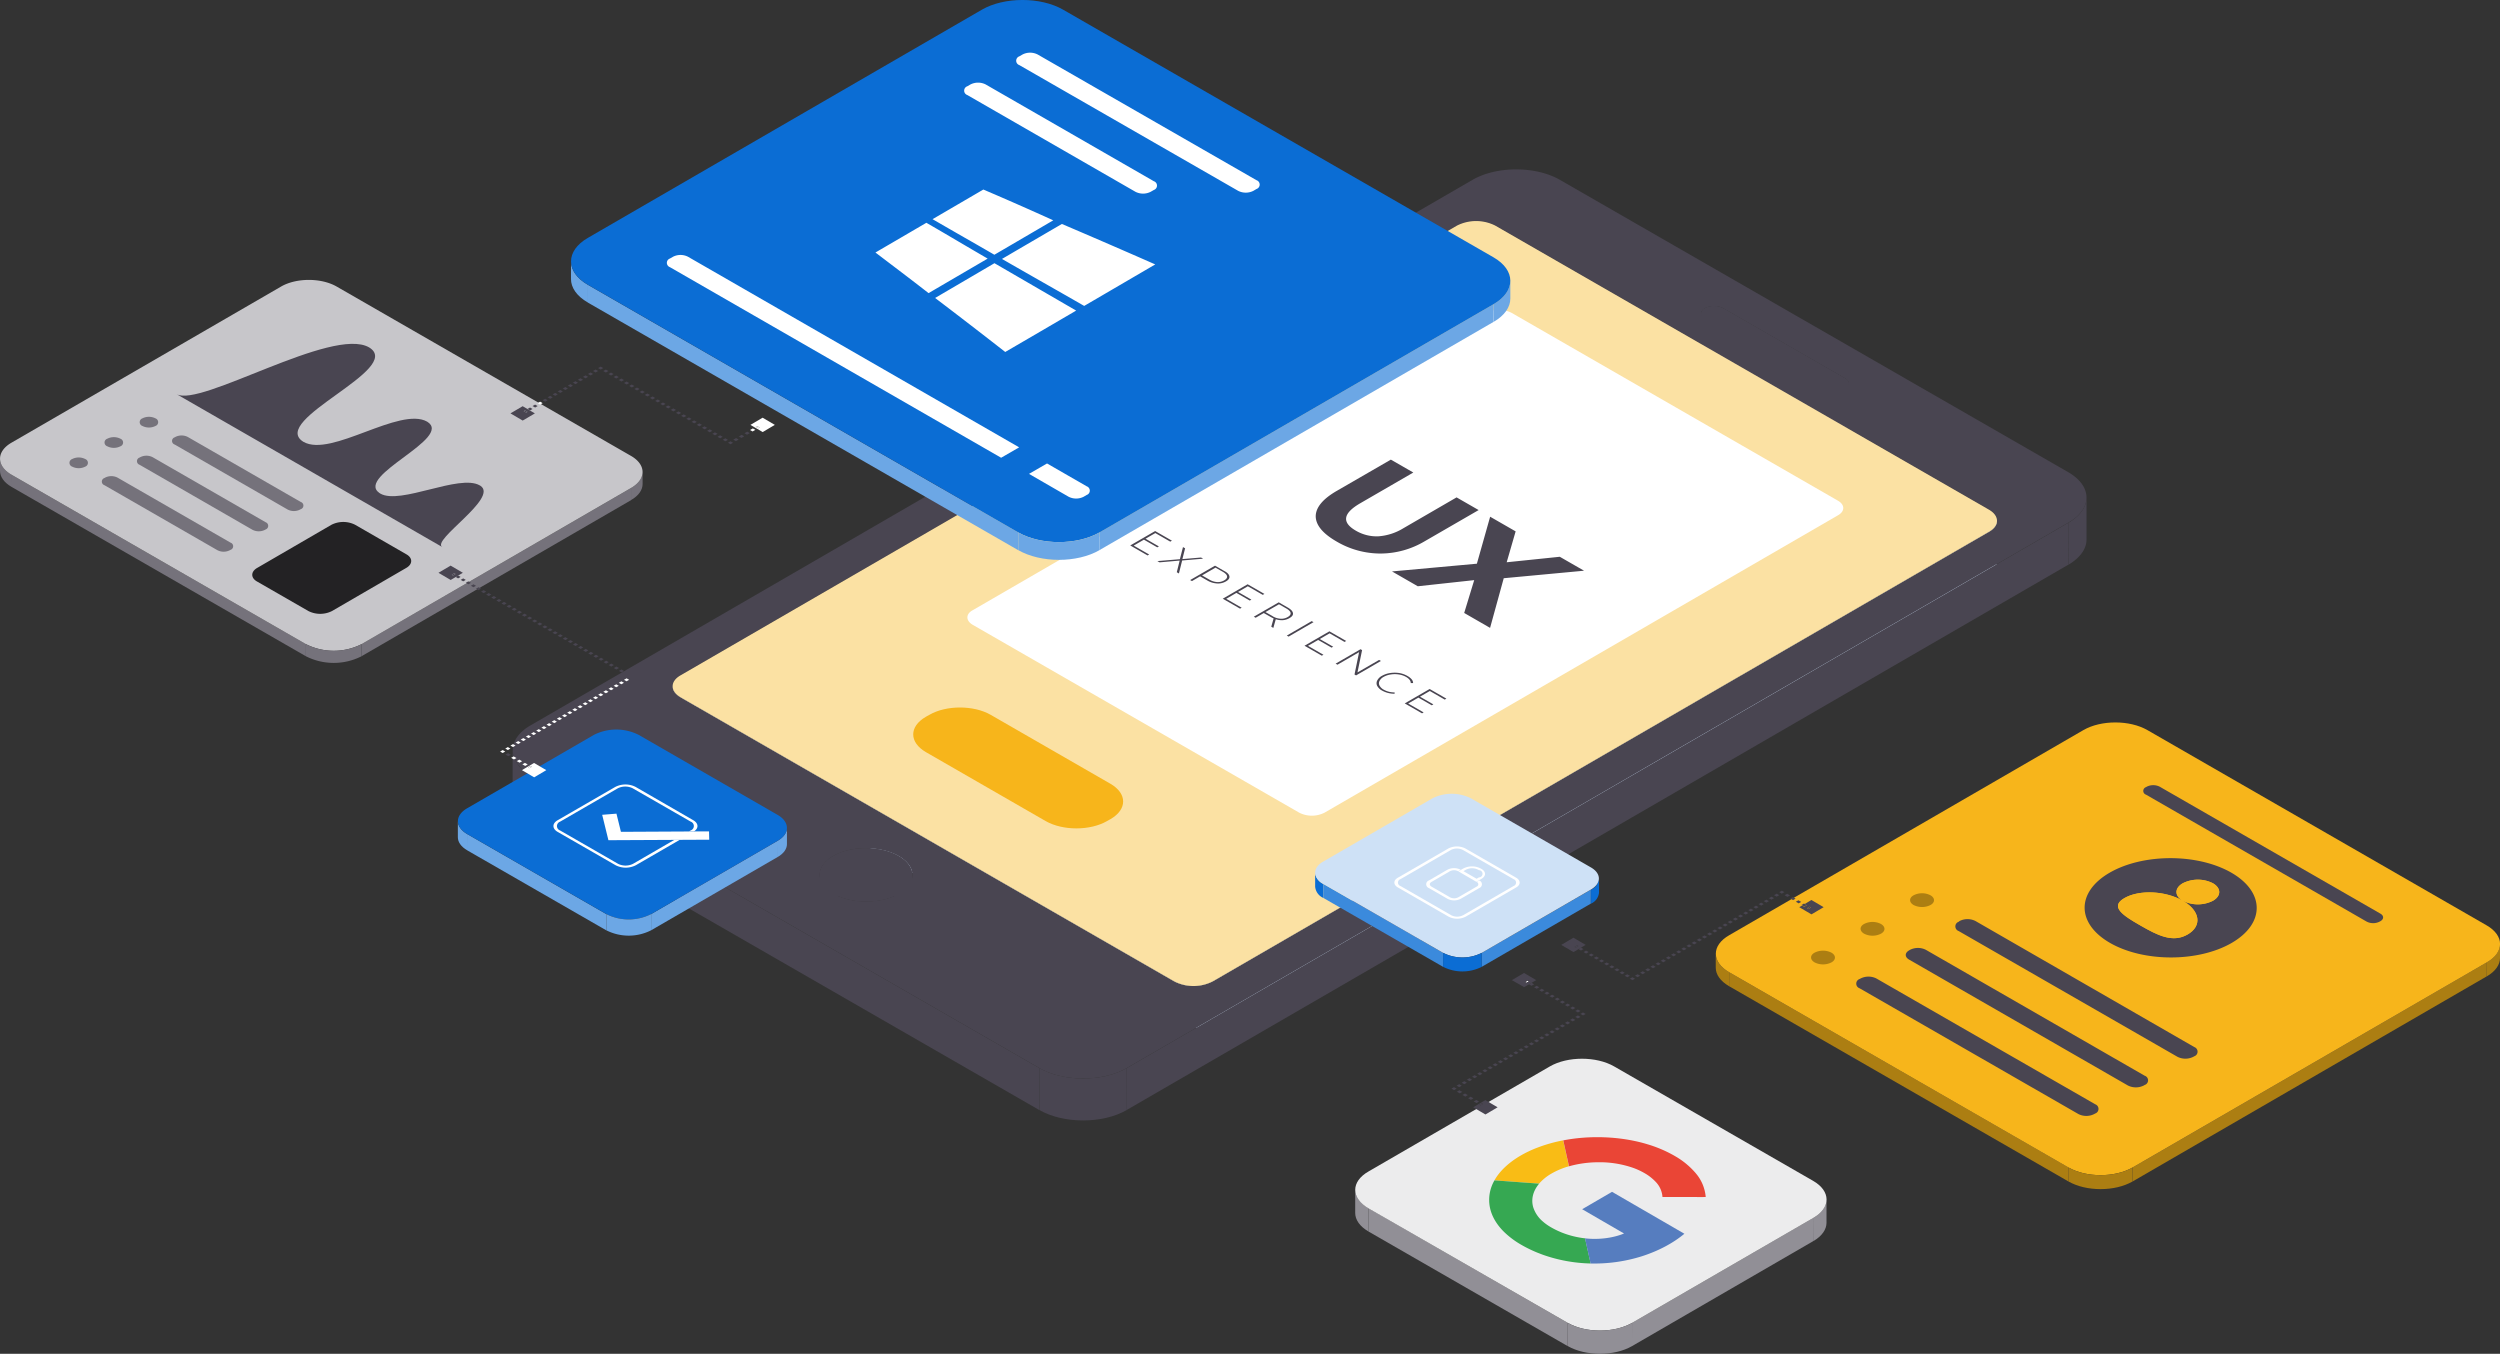 <svg width="277" height="150" viewBox="0 0 277 150" fill="none" xmlns="http://www.w3.org/2000/svg"><rect x="0" y="0" width="277" height="150" fill="#333333" stroke="none"/><g clip-path="url(#clip0_54_5828)"><path d="M165.675 24.996v4.65a4.685 4.685 0 00-4.242 0v-4.65a4.683 4.683 0 014.242 0zm23.217 13.801a.705.705 0 00-.4.581v-4.646a.708.708 0 01.4-.58v4.64-4.64a2.232 2.232 0 012.029 0v4.645a2.25 2.25 0 00-2.029 0z" fill="#494551"/><path d="M188.472 39.378v-4.646a.722.722 0 00.428.594v4.645a.723.723 0 01-.428-.593zm15.962 2.544l-.011 4.645-13.502-7.766.012-4.65 13.501 7.77zm.428.589v4.646a.725.725 0 00-.427-.59v-4.645a.716.716 0 01.427.589z" fill="#494551"/><path d="M202.413 43.092l-.016 4.65-13.501-7.77.012-4.646 13.505 7.766zm2.449-.582v4.65a.711.711 0 01-.4.578 2.229 2.229 0 01-2.033 0v-4.646a2.243 2.243 0 002.033 0 .709.709 0 00.4-.581z" fill="#494551"/><path d="M220.377 56.472l-.012 4.645-54.702-31.472.012-4.645 54.702 31.472z" fill="#494551"/><path d="M221.028 61.69a2.04 2.04 0 00-.663-.573v-4.645c.261.14.487.335.663.573v4.645zm.224.661a1.157 1.157 0 00-.224-.66v-4.646c.143.19.222.422.224.66.008 1.394.004 3.253 0 4.646z" fill="#494551"/><path d="M221.264 57.702v4.65a1.483 1.483 0 01-.875 1.194V58.9a1.494 1.494 0 00.875-1.198z" fill="#CEE1F6"/><path d="M161.433 25l-.012 4.645L75.39 79.47l.012-4.646L161.433 25z" fill="#494551"/><path d="M75.39 79.465a1.49 1.49 0 00-.88 1.218v-4.65a1.497 1.497 0 01.876-1.194c.016 1.373.008 3.232.004 4.626z" fill="#494551"/><path d="M74.51 80.683v-4.646a1.489 1.489 0 00.888 1.23v4.65a1.509 1.509 0 01-.887-1.234z" fill="#CEE1F6"/><path d="M56.799 87.765v-4.646c0 1.02.671 2.038 2.021 2.815v4.645c-1.35-.776-2.021-1.795-2.021-2.814z" fill="#494551"/><path d="M130.119 108.743l-.016 4.646-54.697-31.472.012-4.646 54.701 31.472z" fill="#CEE1F6"/><path d="M92.31 99.5c-.994.573-1.49 1.325-1.493 2.078v-4.646c0-.752.5-1.505 1.49-2.078 1.997-1.158 5.24-1.158 7.254 0 1.007.577 1.51 1.338 1.514 2.094v4.65c0-.761-.511-1.517-1.514-2.098-2.01-1.155-5.257-1.155-7.25 0z" fill="#494551"/><path d="M101.091 96.964v4.646c0 .752-.5 1.504-1.49 2.078-1.998 1.158-5.245 1.158-7.254 0-1.015-.582-1.518-1.346-1.518-2.11v-4.646c0 .764.503 1.529 1.514 2.11 1.997 1.154 5.257 1.154 7.254 0 .998-.573 1.494-1.326 1.494-2.078z" fill="#494551"/><path d="M101.079 101.61v-4.65c.008 1.397.004 3.256 0 4.65z" fill="#494551"/><path d="M220.389 58.92l-.012 4.645-86.031 49.824.016-4.646 86.027-49.823z" fill="#CEE1F6"/><path d="M134.362 108.743v4.646a4.681 4.681 0 01-4.243 0v-4.646a4.682 4.682 0 004.243 0z" fill="#CEE1F6"/><path d="M229.165 52.32c2.68 1.544 2.696 4.048.032 5.573L124.843 118.34c-2.669 1.544-7.003 1.544-9.683 0L58.836 85.933c-2.684-1.544-2.7-4.044-.032-5.573l104.351-60.432c2.664-1.545 6.998-1.545 9.683 0l56.327 32.392zm-94.803 56.423l86.031-49.823c1.166-.677 1.162-1.772 0-2.448l-54.702-31.477a4.683 4.683 0 00-4.242 0L75.406 74.82c-1.17.677-1.163 1.771 0 2.448l54.702 31.476a4.704 4.704 0 004.242 0h.012zm-42.015-9.7c1.997 1.154 5.257 1.154 7.254 0 1.997-1.155 1.997-3.03-.024-4.189-2.021-1.158-5.257-1.158-7.254 0-1.997 1.159-1.997 3.03.024 4.188zm98.586-64.888a2.235 2.235 0 00-2.029 0c-.56.323-.556.848 0 1.175l13.501 7.766a2.246 2.246 0 002.034 0c.559-.322.551-.848 0-1.17l-13.506-7.77z" fill="#494551"/><path d="M204.439 41.942c.559.322.567.848 0 1.17a2.247 2.247 0 01-2.034 0l-13.501-7.767c-.564-.326-.568-.851 0-1.174a2.232 2.232 0 012.029 0l13.506 7.77zm26.747 13.192v4.65c0 1.002-.667 1.99-1.997 2.786v-4.646c1.33-.78 1.993-1.783 1.997-2.79zM99.577 94.854c1.997 1.159 2.021 3.03.024 4.188-1.998 1.158-5.245 1.154-7.254 0-2.01-1.154-2.022-3.033-.024-4.188 1.997-1.154 5.24-1.162 7.254 0z" fill="#494551"/><path d="M220.377 56.472c1.178.676 1.198 1.771 0 2.448l-86.015 49.823a4.681 4.681 0 01-4.243 0L75.418 77.267c-1.175-.676-1.199-1.771 0-2.448l86.015-49.823a4.709 4.709 0 014.242 0l54.702 31.476z" fill="#FBE1A3"/><path d="M203.644 55.476c.775.446.798 1.17 0 1.62l-56.891 32.95a3.116 3.116 0 01-2.796 0L107.778 69.23c-.775-.45-.799-1.194 0-1.62l56.898-32.953a3.117 3.117 0 012.797 0l36.171 20.82z" fill="#fff"/><path d="M229.197 57.909l-.012 4.65-104.354 60.432.012-4.646 104.354-60.436zM115.16 118.345l-.012 4.646L58.82 90.583l.012-4.645 56.328 32.407z" fill="#494551"/><path d="M124.843 118.341v4.649c-2.665 1.541-6.999 1.541-9.683 0v-4.649c2.684 1.544 7.018 1.544 9.683 0z" fill="#494551"/><path d="M63.266 30.91v-1.962c0 .948.627 1.895 1.882 2.616v1.962c-1.259-.72-1.886-1.668-1.882-2.615zm104.079.208v1.962c0 .936-.619 1.871-1.854 2.584V33.7c1.235-.716 1.85-1.648 1.854-2.583z" fill="#6CA7E5"/><path d="M165.491 33.701l-.004 1.963-43.668 25.29.004-1.963 43.668-25.29zm-52.672 25.29l-.004 1.967L65.144 33.53l.003-1.966L112.82 58.99z" fill="#6CA7E5"/><path d="M165.467 28.503c2.493 1.433 2.505 3.761.028 5.198l-43.668 25.29c-2.481 1.433-6.511 1.433-9.008 0L65.152 31.564c-2.497-1.433-2.509-3.762-.028-5.2l43.668-25.29c2.477-1.432 6.512-1.436 9.004 0l47.671 27.429z" fill="#0B6DD4"/><path d="M121.827 58.991v1.963c-2.481 1.437-6.512 1.437-9.004 0V58.99c2.492 1.433 6.523 1.433 9.004 0z" fill="#6CA7E5"/><path d="M139.223 19.968a.51.51 0 01.252.784.511.511 0 01-.252.187l-.351.207a1.869 1.869 0 01-1.682 0L112.943 7.213a.511.511 0 01-.252-.784.511.511 0 01.252-.187l.351-.203a1.845 1.845 0 011.682 0l24.247 13.929zm-11.377.112a.51.51 0 01.252.783.512.512 0 01-.252.187l-.355.203a1.858 1.858 0 01-1.678 0L107.179 10.53a.512.512 0 010-.971l.351-.203a1.869 1.869 0 011.682 0l18.634 10.724zm-14.923 29.485l-1.998 1.154-36.698-21.118a.508.508 0 01-.247-.77.508.508 0 01.247-.185l.348-.2a1.834 1.834 0 011.653 0l36.695 21.119zm7.486 4.319a.509.509 0 01.341.477.505.505 0 01-.341.478l-.344.203a1.842 1.842 0 01-1.658 0l-4.394-2.535 1.998-1.155 4.398 2.532z" fill="#fff"/><g clip-path="url(#clip1_54_5828)" fill="#fff"><path d="M109.074 28.445l.358.208-6.547 3.825c-1.935-1.512-3.917-3-5.886-4.5l5.643-3.294.631.364c.977.568 1.95 1.137 2.919 1.71.959.564 1.92 1.127 2.882 1.687zm18.927.852a14693.4 14693.4 0 01-7.873 4.599c-3.025-1.74-6.084-3.463-9.109-5.206 2.212-1.294 4.424-2.585 6.637-3.875a976.965 976.965 0 0110.345 4.482zm-17.816-.135l9.053 5.252A3615.69 3615.69 0 01111.38 39a707.556 707.556 0 00-7.77-5.985c2.193-1.283 4.385-2.568 6.575-3.853zM108.954 21a388.115 388.115 0 017.748 3.411c-2.176 1.273-4.351 2.545-6.527 3.816l-.158-.092a420.97 420.97 0 00-3.096-1.78 908.182 908.182 0 01-3.594-2.07L108.954 21z"/></g><path d="M0 52.16v-1.345c0 .648.427 1.297 1.286 1.79v1.346C.427 53.458 0 52.805 0 52.16zm71.2.131v1.342c0 .64-.424 1.278-1.267 1.767v-1.34c.843-.478 1.262-1.115 1.266-1.767zm-1.27 1.779v1.342l-29.876 17.3.004-1.34L69.929 54.07zM33.898 71.371l-.004 1.342L1.286 53.95l.004-1.341L33.898 71.37z" fill="#75727B"/><path d="M69.913 50.512c1.706.983 1.718 2.576 0 3.559l-29.855 17.3a6.81 6.81 0 01-6.16 0L1.29 52.606c-1.705-.98-1.717-2.572-.02-3.555l29.872-17.3c1.697-.984 4.458-.98 6.163 0l32.608 18.761z" fill="#C7C6CA"/><path d="M40.058 71.371v1.342a6.81 6.81 0 01-6.164 0v-1.346a6.81 6.81 0 006.164.004zM33.327 55.62a.42.42 0 01.291.398.417.417 0 01-.291.398l-.08.044a1.51 1.51 0 01-1.37 0l-12.523-7.206a.42.42 0 01-.292-.398.417.417 0 01.292-.398l.076-.044a1.518 1.518 0 011.374 0l12.523 7.206z" fill="#75727B"/><path d="M40.889 38.486c3.974 2.389-11.15 8.057-7.275 10.466 1.55.895 4.219-.104 6.879-1.1 2.66-.994 5.337-1.99 6.839-1.13 2.948 1.811-7.99 5.995-5.305 7.894l.12.076c1.106.637 3.295.083 5.488-.466 2.193-.55 4.394-1.095 5.52-.446l.077.044c2.06 1.35-5.517 6.047-4.222 6.791L19.565 43.673c2.617 1.497 17.257-7.524 21.323-5.187z" fill="#494551"/><path d="M25.545 60.125a.419.419 0 010 .797l-.08.043a1.51 1.51 0 01-1.37 0L11.572 53.76a.42.42 0 01-.21-.644.42.42 0 01.21-.152l.076-.044a1.518 1.518 0 011.374 0l12.523 7.205z" fill="#75727B"/><path d="M45.015 61.411c.727.399.727 1.095 0 1.513l-8.225 4.777a2.905 2.905 0 01-2.624 0l-5.669-3.26c-.727-.398-.73-1.099 0-1.517l8.225-4.777a2.912 2.912 0 012.629 0l5.664 3.264z" fill="#232224"/><path d="M29.436 57.865a.424.424 0 01.205.642.424.424 0 01-.205.154l-.076.044a1.527 1.527 0 01-1.378 0l-12.519-7.21a.419.419 0 010-.796l.076-.043a1.507 1.507 0 011.374 0l12.523 7.209zM17.229 46.356a.447.447 0 01.215.677.447.447 0 01-.215.163 1.602 1.602 0 01-1.454 0 .447.447 0 01-.216-.677.447.447 0 01.216-.163 1.602 1.602 0 011.454 0zm-3.887 2.254a.448.448 0 01.297.42.445.445 0 01-.297.42 1.603 1.603 0 01-1.454 0 .444.444 0 01-.306-.42.442.442 0 01.306-.42 1.603 1.603 0 011.454 0zm-3.895 2.252a.447.447 0 010 .84 1.603 1.603 0 01-1.454 0 .447.447 0 01-.215-.677.447.447 0 01.215-.163 1.601 1.601 0 011.454 0z" fill="#75727B"/><path d="M145.718 98.237V96.69a1.518 1.518 0 00.895 1.246v1.549a1.513 1.513 0 01-.895-1.246zm31.454-.891v1.549a1.497 1.497 0 01-.883 1.226v-1.549a1.498 1.498 0 00.883-1.226z" fill="#0B6DD4"/><path d="M176.269 98.576l-.004 1.545-12.088 7.002.004-1.549 12.088-6.998zm-16.374 6.998l-.004 1.549-13.278-7.64.004-1.548 13.278 7.639z" fill="#3B8ADC"/><path d="M176.257 96.1c1.198.68 1.198 1.787 0 2.472l-12.076 7.002a4.72 4.72 0 01-4.286 0l-13.278-7.639c-1.198-.685-1.198-1.791 0-2.476l12.088-6.998a4.735 4.735 0 014.286 0l13.266 7.639z" fill="#CEE1F6"/><path d="M164.181 105.574v1.549a4.732 4.732 0 01-4.286 0v-1.549a4.723 4.723 0 004.286 0z" fill="#0B6DD4"/><path d="M164.145 96.275c.527.307.527.797 0 1.103l-.279.163-.284.164-1.997-1.159.279-.163.28-.16a2.11 2.11 0 011.909 0l.092.052zm-.559 1.103l.28-.163a.401.401 0 00.399-.398.397.397 0 00-.399-.398l-.092-.056a1.5 1.5 0 00-1.346 0l-.28.16 1.442.831" fill="#fff"/><path d="M163.898 97.557a.445.445 0 010 .84l-2.058 1.194a1.601 1.601 0 01-1.45 0l-2.069-1.194a.445.445 0 010-.84l2.057-1.194a1.604 1.604 0 011.454 0h.028l-.279.163h-.032a.986.986 0 00-.887 0l-2.057 1.194c-.244.14-.24.37 0 .514l2.069 1.194a.993.993 0 00.887 0l2.057-1.194a.272.272 0 00.18-.255.272.272 0 00-.18-.255h-.032l.284-.163.028-.004z" fill="#fff"/><path d="M167.984 97.246c.523.299.523.797 0 1.087l-5.592 3.237a2.092 2.092 0 01-1.882 0l-5.62-3.237c-.524-.298-.524-.796 0-1.087l5.592-3.236a2.09 2.09 0 011.882 0l5.62 3.236zm-5.872 4.16l5.592-3.236a.4.4 0 000-.76l-5.624-3.237a1.467 1.467 0 00-1.314 0l-5.593 3.237a.403.403 0 00-.281.38.401.401 0 00.281.38l5.621 3.236a1.44 1.44 0 001.314 0" fill="#fff"/><path d="M50.731 92.769v-1.796c0 .522.348 1.047 1.039 1.445v1.795c-.695-.398-1.039-.92-1.039-1.444zm36.463-1.036v1.796c0 .517-.344 1.03-1.023 1.425v-1.795c.68-.395 1.023-.912 1.023-1.426zm-1.023 1.425l-.004 1.796-14.025 8.124.004-1.799 14.025-8.12zm-18.994 8.125l-.004 1.796-15.403-8.862.004-1.799 15.403 8.865z" fill="#6CA7E5"/><path d="M86.16 90.288c1.373.796 1.377 2.078 0 2.87l-14.014 8.121a5.49 5.49 0 01-4.965 0l-15.407-8.861c-1.378-.796-1.386-2.078 0-2.87l14.025-8.121a5.501 5.501 0 014.973 0l15.387 8.861z" fill="#0B6DD4"/><path d="M72.146 101.279v1.796a5.485 5.485 0 01-4.97 0v-1.796a5.498 5.498 0 004.97 0z" fill="#6CA7E5"/><path d="M76.816 90.881c.587.338.619.88.088 1.238h-.564l.196-.111a.515.515 0 00.248-.78.515.515 0 00-.248-.188l-6.42-3.69a1.85 1.85 0 00-1.673 0l-6.391 3.694a.515.515 0 00-.248.78.515.515 0 00.248.188l6.423 3.694a1.85 1.85 0 001.674 0l4.574-2.651h.587l-4.862 2.814a2.46 2.46 0 01-2.237 0l-6.423-3.694c-.619-.358-.623-.936 0-1.294l6.392-3.694a2.483 2.483 0 012.24 0l6.396 3.694z" fill="#fff"/><path d="M78.561 92.115l.02.924-3.283.016-.567.004-7.319.036-.69-2.815 1.581-.127.496 2.014 7.541-.04.564-.004 1.657-.008z" fill="#fff"/><path d="M277 104.595v1.549c0 .736-.487 1.473-1.458 2.034v-1.549c.971-.561 1.458-1.297 1.458-2.034zm-86.894 2.632v-1.569c0 .749.491 1.497 1.482 2.066v1.549c-.991-.57-1.482-1.318-1.482-2.046z" fill="#AC7E12"/><path d="M275.542 106.629l-.008 1.549-39.243 22.73.008-1.552 39.243-22.727zm-46.349 22.727l-.004 1.552-37.601-21.635.004-1.549 37.601 21.632z" fill="#AC7E12"/><path d="M275.518 102.529c1.969 1.135 1.997 2.97.024 4.101l-39.251 22.726c-1.957 1.134-5.137 1.134-7.106 0l-37.593-21.632c-1.965-1.134-1.977-2.969 0-4.1l39.243-22.726c1.953-1.135 5.133-1.135 7.102 0l37.581 21.631z" fill="#F7B51B"/><path d="M236.291 129.356v1.548c-1.957 1.135-5.137 1.135-7.106 0v-1.548c1.977 1.134 5.157 1.134 7.106 0z" fill="#AC7E12"/><path d="M247.228 96.69c3.735 2.149 3.755 5.636.044 7.786-3.711 2.149-9.746 2.145-13.481 0-3.735-2.146-3.755-5.633-.044-7.779 3.711-2.145 9.734-2.153 13.481-.008zm-10.09 5.843c1.933 1.115 3.595 1.955 5.245 1.007 1.65-.947 1.402-2.623-.531-3.738a3.708 3.708 0 003.351 0c.923-.533.919-1.397 0-1.934a3.7 3.7 0 00-3.347 0c-.923.537-.919 1.4 0 1.934-1.934-1.11-4.83-1.242-6.472-.29-1.641.951-.175 1.91 1.758 3.021m-4.993 19.82a.545.545 0 01.365.512.537.537 0 01-.365.511l-.1.056a1.943 1.943 0 01-1.77 0l-24.239-13.933a.54.54 0 010-1.023l.104-.055a1.944 1.944 0 011.77 0l24.235 13.932zm5.488-3.16a.534.534 0 01.267.823.541.541 0 01-.267.196l-.099.059a1.961 1.961 0 01-1.77 0l-24.243-13.948c-.487-.283-.491-.737 0-1.019l.1-.06a1.943 1.943 0 011.769 0l24.243 13.949zm5.489-3.181a.545.545 0 01.365.512.545.545 0 01-.1.314.549.549 0 01-.265.197l-.1.056a1.956 1.956 0 01-1.769 0l-24.24-13.933a.546.546 0 01-.365-.511.542.542 0 01.365-.512l.1-.084a1.956 1.956 0 011.77 0l24.239 13.961z" fill="#494551"/><path d="M241.852 99.802c1.933 1.115 2.173 2.787.531 3.738-1.642.952-3.296.104-5.245-1.007-1.949-1.11-3.395-2.074-1.757-3.021 1.637-.948 4.537-.82 6.471.29z" fill="#F7B51B"/><path d="M245.191 97.868c.931.537.935 1.401 0 1.934a3.712 3.712 0 01-3.351 0c-.927-.533-.931-1.397 0-1.934a3.7 3.7 0 013.351 0z" fill="#F7B51B"/><path d="M263.75 101.232c.399.23.399.605 0 .836l-.08.043a1.578 1.578 0 01-1.45 0l-24.443-14.064a.436.436 0 01-.218-.673.436.436 0 01.218-.159l.08-.048a1.606 1.606 0 011.442 0l24.451 14.065z" fill="#494551"/><path d="M213.898 99.197c.519.299.523.796 0 1.079a2.079 2.079 0 01-1.87 0c-.519-.299-.519-.796 0-1.079a2.055 2.055 0 011.87 0zm-5.489 3.177c.519.298.523.796 0 1.079a2.055 2.055 0 01-1.865 0c-.52-.299-.524-.797 0-1.079a2.054 2.054 0 011.865 0zm-5.484 3.18c.515.299.515.797 0 1.079a2.06 2.06 0 01-1.866 0c-.523-.298-.523-.796 0-1.079a2.082 2.082 0 011.866 0z" fill="#AC7E12"/><path d="M175.514 63.235l-8.9.832-1.514 5.501-2.868-1.652 1.11-3.638-6.251.68-2.856-1.644 9.403-.856 1.47-5.206 2.824 1.624-.991 3.423 5.884-.609 2.689 1.545zm-11.68-6.72l-5.992 3.464a9.615 9.615 0 01-4.894 1.353 9.587 9.587 0 01-4.849-1.33c-1.529-.88-2.301-1.81-2.317-2.786 0-.98.771-1.923 2.333-2.827l5.992-3.463 2.488 1.43-5.888 3.41c-1.909 1.108-2.066 2.12-.471 3.038a4.563 4.563 0 002.473.621 6.13 6.13 0 002.796-.903l5.884-3.412 2.445 1.405zm-33.986 3.392l-.184.107-1.654-.951-1.086.629 1.482.852-.18.103-1.478-.852-1.135.657 1.714.987-.176.104-1.921-1.107 2.76-1.596 1.858 1.067zm26.12 15.003c.174.096.329.223.456.375a.63.63 0 01.147.398h-.259c0-.251-.176-.482-.523-.681a2.35 2.35 0 00-.799-.27 2.742 2.742 0 00-.883 0 2.226 2.226 0 00-.799.266c-.196.101-.356.26-.459.454a.553.553 0 000 .51c.109.195.275.354.475.457.366.204.779.307 1.198.299v.147a2.742 2.742 0 01-1.374-.342 1.322 1.322 0 01-.555-.53.647.647 0 010-.585c.115-.227.3-.41.527-.526.281-.16.59-.265.911-.31a3.44 3.44 0 011.011 0c.326.056.64.17.926.338zm-2.96-1.676l-2.756 1.6-.172-.099.508-2.476-2.397 1.39-.204-.116 2.76-1.6.172.1-.511 2.471 2.397-1.385.203.115zm-3.85-2.217l-.184.108-1.654-.952-1.09.63 1.485.851-.179.103-1.482-.851-1.131.652 1.714.988-.18.103-1.917-1.103 2.76-1.596 1.858 1.067zm-3.62-2.082l-2.76 1.6-.2-.115 2.757-1.6.203.115zm-4.182-.322l-.271.96-.228-.136.259-.916a2.885 2.885 0 01-.291-.143l-.799-.454-.899.522-.204-.116 2.761-1.592.994.573c.348.2.54.398.58.617.039.219-.1.398-.4.565a1.636 1.636 0 01-.715.223 2.137 2.137 0 01-.787-.103zm-.355-.339c.266.163.567.258.878.279.28.02.558-.045.799-.187.236-.135.348-.287.32-.454-.028-.167-.188-.33-.487-.502l-.799-.457-1.502.864.799.453m-.915-2.464l-.18.104-1.654-.952-1.086.63 1.478.851-.176.104-1.482-.852-1.13.657 1.713.987-.18.103-1.917-1.102 2.756-1.6 1.858 1.07zm-3.875-1.95c.036.21-.092.398-.399.569-.297.17-.638.247-.979.223a2.381 2.381 0 01-1.071-.33l-.799-.459-.902.526-.2-.115 2.756-1.593.995.574c.375.187.563.398.599.605zm-1.378.637c.279.018.557-.047.799-.188.24-.135.343-.29.319-.453-.024-.164-.187-.335-.483-.506l-.799-.454-1.49.864.799.458c.265.159.563.254.871.279m-1.55-2.592l-2.325.2-.359 1.44-.236-.14.32-1.289-2.229.195-.24-.14 2.493-.21.343-1.342.236.136-.3 1.194 2.069-.175.228.131zm26.951 15.505l-.179.108-1.654-.952-1.091.63 1.482.851-.175.104-1.482-.852-1.131.653 1.71.987-.176.103-1.917-1.102 2.76-1.597 1.853 1.067z" fill="#494551"/><path d="M150.156 134.383v-2.571c0 .748.496 1.5 1.486 2.07v2.571c-.994-.565-1.49-1.318-1.486-2.07zm52.221-1.481v2.576c0 .736-.487 1.477-1.462 2.038v-2.572c.971-.565 1.462-1.301 1.462-2.042zm-1.466 2.042l-.008 2.576-20.08 11.632.008-2.576 20.08-11.632z" fill="#918F96"/><path d="M173.708 146.577l-.004 2.575-22.066-12.695.008-2.575 22.062 12.695z" fill="#918F96"/><path d="M200.891 130.836c1.974 1.135 1.998 2.974.024 4.109l-20.084 11.631c-1.962 1.135-5.145 1.135-7.119 0l-22.066-12.678c-1.969-1.135-1.997-2.974 0-4.109l20.081-11.631c1.961-1.135 5.149-1.135 7.118 0l22.046 12.678z" fill="#ECECED"/><path d="M180.831 146.576v2.572c-1.962 1.134-5.146 1.134-7.119 0v-2.572c1.973 1.135 5.157 1.135 7.119 0z" fill="#918F96"/><path d="M169.406 108.731l-.284.163-.139-.079.283-.164.14.08z" fill="#fff"/><path d="M169.981 109.388l.284-.163.284.167-.28.159-.288-.163zm-.571-.326l.28-.164.287.164-.283.163-.284-.163z" fill="#494551"/><path d="M168.859 107.804l1.354.796-1.342.776-1.354-.776 1.342-.796zm.267 1.09l.28-.163-.14-.079-.279.163.139.079zm-5.56 12.982l.312.179-.28.163-.312-.179.28-.163zm.767.441l-.284.164-.14-.084.28-.163.144.083z" fill="#494551"/><path d="M164.577 121.892l1.358.796-1.35.796-1.355-.796 1.347-.796zm-.524.585l.28-.163-.144-.08-.279.163.143.08zm10.774-10.625l.287.163-.283.163-.284-.163.28-.163zm-.851-.167l.279-.159.288.163-.284.163-.283-.167zm-.571-.326l.279-.164.288.164-.284.163-.283-.163zm-.572-.331l.28-.163.288.167-.284.163-.284-.167zm-.567-.326l.28-.163.283.167-.279.159-.284-.163zm-.575-.327l.284-.163.283.163-.279.163-.288-.163zm-.571-.33l.283-.163.284.163-.28.163-.287-.163zm-.571-.327l.283-.167.284.167-.28.164-.287-.164zm5.133 2.628l-.28.163-.288-.167.284-.163.284.167zm-.851.163l.283.163-.287.167-.284-.163.288-.167zm-.859.498l.283-.168.288.168-.288.163-.283-.163zm-.571.33l.287-.167.284.163-.288.167-.283-.163zm-.576.331l.288-.164.288.164-.288.163-.288-.163zm-.571.334l.288-.168.283.164-.283.167-.288-.163zm-.571.326l.284-.163.287.163-.283.167-.288-.167zm-.571.335l.287-.167.284.163-.284.167-.287-.163zm-.571.33l.283-.167.288.167-.288.163-.283-.163zm-.576.33l.288-.163.288.163-.288.168-.288-.168zm-.567.331l.284-.163.287.163-.287.167-.284-.167zm-.575.334l.287-.167.284.163-.284.167-.287-.163zm-.571.331l.287-.168.284.168-.288.163-.283-.163zm-.572.33l.284-.163.288.163-.284.163-.288-.163zm-.571.331l.288-.164.283.164-.287.163-.284-.163zm-.575.33l.288-.164.287.164-.287.167-.288-.167zm-.571.334l.287-.167.284.163-.284.167-.287-.163zm-.571.331l.287-.167.288.163-.288.167-.287-.163zm-.572.33l.288-.167.284.167-.288.163-.284-.163zm-.571.33l.284-.163.287.163-.287.168-.284-.168zm-.571.331l.283-.163.288.163-.288.167-.283-.167zm-.571.334l.283-.167.288.163-.288.167-.283-.163zm-.576.331l.288-.168.284.168-.284.163-.288-.163zm-.571.33l.288-.163.283.163-.287.167-.284-.167zm-.571.33l.288-.163.283.163-.283.167-.288-.167zm0 .331l-.28.163-.287-.163.283-.164.284.164zm1.274 1.059l.28-.163.311.179-.279.163-.312-.179zm-.623-.359l.284-.163.311.179-.283.164-.312-.18zm-.619-.358l.28-.163.311.179-.284.163-.307-.179zM50.475 63.601l-.283.163-.14-.083.28-.163.143.083zm0 .322l.28-.163.284.163-.284.164-.28-.164z" fill="#494551"/><path d="M49.928 62.67l1.358.796-1.35.796-1.354-.796 1.346-.797zm.268 1.094l.28-.163-.144-.084-.28.164.144.083zm.843.486l.283-.164.284.164-.284.163-.283-.163z" fill="#494551"/><path d="M58.161 84.524l.312.18-.284.162-.312-.179.284-.163zm.763.442l-.28.163-.143-.084.28-.163.143.084z" fill="#fff"/><path d="M59.172 84.536l1.358.796-1.346.797-1.354-.797 1.342-.796zm-.528.585l.284-.163-.144-.084-.283.164.143.083z" fill="#fff"/><path d="M67.445 73.692l.283-.167.284.163-.284.167-.283-.163zm.567.327l.283-.167.284.163-.284.163-.283-.16zm.563.321l.284-.162.283.163-.283.163-.284-.163zm.851.164l.283.16-.283.167-.284-.163.284-.164zm-2.545-1.138l.284-.163.283.159-.287.167-.28-.163zm-.567-.326l.284-.164.283.164-.283.163-.284-.163zm-1.131-.65l.284-.162.28.159-.284.163-.28-.16zm.564.323l.283-.163.284.163-.284.163-.283-.163zm-1.131-.649l.284-.163.283.163-.283.163-.284-.163zm-.563-.326l.284-.163.28.163-.28.163-.284-.163zm-.567-.327l.283-.163.284.163-.284.163-.283-.163zm-.567-.326l.283-.163.284.163-.284.163-.283-.163zm-.564-.323l.284-.163.28.16-.284.163-.28-.16zm-.567-.326l.284-.163.283.163-.283.163-.284-.163zm-.568-.326l.288-.164.284.163-.288.164-.283-.163zm-2.26-1.302l.284-.164.283.164-.283.163-.284-.163zm.563.327l.284-.168.283.163-.283.168-.284-.163zm.567.325l.284-.166.284.163-.284.167-.284-.163zm.568.323l.283-.163.284.163-.284.163-.283-.163zm-3.963-2.277l.284-.163.283.163-.283.163-.284-.163zm.567.327l.284-.164.284.16-.284.167-.284-.163zm.568.326l.283-.167.284.163-.284.167-.283-.163zm.567.323l.283-.164.28.164-.284.163-.28-.163zm-2.265-1.302l.283-.163.284.163-.288.163-.28-.163zm-1.698-.976l.284-.163.283.163-.283.163-.284-.163zm.567.326l.284-.162.284.159-.284.167-.284-.163zm.564.327l.283-.167.284.163-.284.163-.283-.159zm-3.392-1.954l.284-.163.283.163-.287.163-.28-.163zm.563.327l.284-.168.284.163-.284.167-.284-.163zm.568.321l.283-.163.28.163-.284.164-.28-.164zm.563.327l.284-.163.283.163-.283.163-.284-.163zm-2.261-1.302l.284-.163.283.163-.283.164-.284-.164zm18.667 10.418l-.28.163-.284-.163.28-.163.284.163z" fill="#494551"/><path d="M69.426 75.157l.28.163-.284.168-.284-.164.288-.167zm-.859.498l.284-.167.283.163-.287.167-.28-.163zm-.575.331l.287-.164.284.163-.288.164-.283-.163zm-.568.33l.284-.164.284.164-.288.163-.28-.163zm-.574.334l.287-.167.284.163-.288.167-.284-.163zm-.572.33l.284-.166.283.163-.283.167-.284-.163zm-.571.33l.283-.166.284.163-.288.167-.28-.163zm-.571.331l.283-.163.284.16-.284.166-.283-.163zm-.576.331l.288-.163.284.163-.288.163-.284-.163zm-.57.334l.287-.167.283.163-.287.167-.284-.163zm-.572.33l.284-.167.283.163-.283.168-.284-.164zm-.571.331l.287-.167.28.163-.284.167-.283-.163zm-.571.33l.283-.163.284.163-.288.164-.28-.163zm-.576.335l.288-.168.284.164-.288.167-.284-.163zm-.571.33l.288-.167.283.163-.287.167-.284-.163zm-.571.331l.287-.168.284.164-.288.167-.283-.163zm-.571.33l.283-.163.284.163-.284.163-.283-.163zm-.572.33l.284-.163.284.163-.284.163-.284-.163zm-.571.331l.284-.163.283.163-.283.163-.284-.163zm-.575.334l.288-.167.283.163-.288.167-.283-.163zm-.571.33l.287-.167.284.163-.288.168-.283-.164zm-.571.331l.287-.167.284.163-.288.167-.283-.163zm-.572.331l.288-.164.28.163-.284.164-.284-.163zm-.571.334l.284-.168.283.164-.287.167-.28-.163zm-.004.326l-.284.163-.283-.163.283-.163.284.163zm1.278 1.06l.28-.16.312.175-.284.163-.308-.179zm-.623-.36l.28-.162.311.183-.28.159-.31-.18z" fill="#fff"/><path d="M56.008 83.612l.284-.163.311.18-.283.162-.312-.179zm1.902-38.605l1.354.796-1.35.796-1.355-.796 1.35-.796zm.399.712l.14-.083-.284-.163-.14.083.284.163z" fill="#494551"/><path d="M83.415 47.467l.283.159-.311.18-.284-.16.312-.18zm.735-.1l-.14.08-.284-.163.14-.08.284.163z" fill="#fff"/><path d="M84.497 46.28l1.355.797-1.35.796-1.355-.796 1.35-.796zm-.475 1.167l.14-.08-.284-.163-.14.08.284.163zm-24.455-2.778l.276-.164.283.164-.28.159-.279-.16z" fill="#fff"/><path d="M59.008 44.99l.28-.162.283.163-.28.163-.283-.163zm-.559.323l.28-.16.279.164-.276.16-.283-.164zm.004.327l-.144.08-.28-.164.14-.08.284.164zm8.384-4.857l-.28.163-.283-.163.28-.163.283.163zm-.847.163l.284.163-.28.16-.283-.163.28-.16zm-.838.486l.283-.163.284.163-.284.163-.283-.163zm-.556.323l.28-.164.28.163-.276.164-.284-.163zm-.559.322l.28-.163.283.163-.283.163-.28-.163zm-.559.323l.28-.16.283.163-.28.16-.283-.163zm-.559.326l.28-.163.283.163-.28.163-.283-.163zm-.559.322l.279-.163.284.163-.28.164-.284-.164zm-.56.322l.28-.159.283.164-.28.159-.283-.163zm-.56.327l.28-.163.284.163-.28.16-.283-.16zm-.558.323l.28-.164.283.164-.28.163-.283-.163zm-.556.322l.28-.16.28.16-.276.163-.284-.163zm20.237 4.223l.291.168-.283.163-.288-.167.28-.164zm-.855-.166l.28-.164.287.164-.28.163-.287-.163zm-.575-.331l.28-.163.291.163-.284.163-.287-.163zm-.575-.335l.28-.163.287.167-.28.164-.287-.168zm-.58-.33l.284-.163.288.167-.28.164-.292-.168zm-.571-.33l.28-.163.287.163-.283.167-.284-.167zm-.579-.331l.284-.163.287.167-.28.16-.291-.164zm-.575-.334l.28-.159.291.163-.284.163-.287-.167zm-.575-.33l.28-.163.287.167-.28.163-.287-.167zm-.576-.331l.284-.163.287.167-.283.163-.288-.167zm-.575-.33l.28-.164.291.168-.283.163-.288-.167zm-.575-.33l.28-.164.287.164-.28.163-.287-.163zm-.575-.331l.28-.163.287.163-.28.163-.287-.163zm-.575-.335l.28-.159.287.163-.28.164-.287-.168zm-.58-.33l.284-.163.288.167-.28.164-.292-.168zm-.575-.331l.28-.162.291.167-.283.16-.288-.164zm-.575-.33l.283-.163.288.167-.28.163-.291-.167zm-.575-.33l.283-.163.288.163-.284.163-.287-.163zm-.576-.334l.28-.163.288.167-.28.163-.288-.167zm-.575-.331l.284-.163.283.167-.28.163-.287-.167zm-.576-.33l.28-.164.292.168-.283.163-.288-.167zm-.574-.33l.28-.164.287.164-.28.163-.287-.163zm-.576-.331l.28-.163.288.163-.284.163-.283-.163zm-.575-.334l.28-.164.287.168-.28.163-.287-.168zm14.381 7.95l-.284.162-.283-.163.283-.163.284.163zM82.488 48l.308-.175.283.163-.311.18-.28-.168zm-.619.359l.308-.18.283.164-.307.179-.284-.163zm-.619.358l.307-.175.284.159-.308.179-.283-.163zm94.208 56.77l.279-.163.284.163-.28.163-.283-.163zm-.571-.331l.279-.163.284.167-.28.16-.283-.164z" fill="#494551"/><path d="M174.335 103.898l1.355.797-1.347.796-1.354-.796 1.346-.797zm.264 1.091l.284-.159-.14-.084-.284.164.14.079zm25.358-4.836l.239.135-.283.163-.236-.135-.076-.044.284-.163.072.044zm-.979-.239l.283-.163.312.179-.284.163-.311-.18zm1.67.637l-.28.163-.144-.084.28-.163.144.084z" fill="#494551"/><path d="M200.704 99.719l1.358.796-1.35.796-1.355-.796.32-.183.236.135.283-.163-.239-.135.747-.45zm-.336.995l.28-.163-.14-.084-.284.163.144.084zm-25.489 4.116l-.28.163-.14-.079.28-.164.14.08zm5.424 3.121l.284.163-.28.164-.287-.164.283-.163zm-.855-.167l.284-.163.284.163-.28.163-.288-.163zm-.571-.331l.284-.163.283.167-.279.163-.288-.167zm-.571-.326l.284-.163.283.163-.279.163-.288-.163zm-.567-.327l.279-.163.288.163-.284.164-.283-.164zm-.571-.33l.279-.163.288.163-.284.163-.283-.163zm-.572-.33l.28-.16.288.164-.284.163-.284-.167zm-.571-.327l.28-.163.287.163-.283.163-.284-.163zm5.129 2.628l-.28.163-.283-.163.28-.164.283.164zm15.699-9.419l.283.163-.287.163-.284-.163.288-.163zm-.859.494l.288-.163.283.163-.287.163-.284-.163zm-.567.33l.283-.163.284.163-.284.164-.283-.164zm-.572.33l.284-.163.284.163-.284.164-.284-.164zm-.571.335l.284-.167.284.163-.288.167-.28-.163zm-.571.331l.284-.168.283.164-.283.163-.284-.159zm-.571.33l.287-.168.284.164-.288.163-.283-.159zm-.571.326l.287-.163.28.163-.284.163-.283-.163zm-.572.335l.288-.167.284.163-.288.167-.284-.163zm-.571.33l.288-.167.283.163-.287.167-.284-.163zm-.567.33l.284-.167.283.163-.287.168-.28-.164zm-.571.331l.283-.167.284.163-.284.163-.283-.159zm-.571.33l.283-.167.284.163-.288.167-.279-.163zm-.572.331l.288-.168.279.164-.283.167-.284-.163zm-.571.33l.288-.167.283.163-.287.167-.284-.163zm-.571.33l.283-.167.284.163-.284.167-.283-.163zm-.571.331l.287-.167.284.163-.288.167-.283-.163zm-.572.33l.288-.167.284.163-.288.168-.284-.164zm-.567.33l.284-.167.283.163-.287.168-.28-.164zm-.571.331l.283-.163.284.163-.284.163-.283-.163zm-.575.33l.287-.163.284.16-.288.167-.283-.164zm-.568.331l.288-.164.28.16-.284.167-.284-.163zm-.571.33l.288-.167.283.163-.287.167-.284-.163zm-.571.331l.284-.164.283.164-.283.163-.284-.163zm-.571.33l.287-.163.28.163-.284.163-.283-.163zm-.571.33l.287-.163.284.163-.288.164-.283-.164zm-.568.331l.284-.163.284.163-.288.163-.28-.163zm-.571.33l.284-.163.283.163-.283.163-.284-.163zm16.546-9.255l-.284.163-.284-.163.284-.164.284.164zm.655.701l.279-.16.312.176-.28.163-.311-.18zm-.623-.359l.279-.163.312.183-.28.16-.311-.18z" fill="#494551"/><path d="M123.029 86.837c1.877 1.079 1.889 2.834.024 3.917l-.399.223c-1.866 1.079-4.906 1.079-6.791 0l-13.262-7.635c-1.878-1.083-1.89-2.835-.024-3.917l.399-.223c1.866-1.083 4.906-1.08 6.791 0l13.262 7.635z" fill="#F7B51B"/><path d="M173.201 126.352c.214.957.426 1.915.636 2.873a8.4 8.4 0 00-1.924.802 5.26 5.26 0 00-1.378 1.12l-4.951-.363c.579-1.035 1.59-1.981 2.911-2.75a12.814 12.814 0 011.834-.87 16.636 16.636 0 012.872-.812z" fill="#F9BC15"/><path d="M185.498 128.043l.062.037a8.647 8.647 0 012.316 1.898l.062.075a4.616 4.616 0 011.055 2.574c-.552.014-1.108 0-1.662 0h-3.129a2.678 2.678 0 00-.763-1.69 5.329 5.329 0 00-1.216-.949l-.067-.038a7.98 7.98 0 00-1.121-.522 11.305 11.305 0 00-3.95-.65 12.132 12.132 0 00-3.237.447 917.75 917.75 0 01-.637-2.873c2.936-.57 6.252-.444 9.035.347l.094.027.049.014.052.015.066.021a14.096 14.096 0 012.991 1.267z" fill="#EA4536"/><path d="M170.539 131.147c-.687.812-.921 1.754-.648 2.648a3.447 3.447 0 001.086 1.572l.113.097c.241.193.496.367.763.52.314.182.639.344.971.487l.186.079a9.943 9.943 0 002.617.657c.201.93.413 1.858.618 2.788a16.928 16.928 0 01-5.3-.969l-.145-.055-.075-.027-.289-.113a14.454 14.454 0 01-1.822-.876l-.035-.02-.034-.02a9.544 9.544 0 01-1.816-1.343l-.103-.099c-.827-.825-1.358-1.751-1.546-2.699a4.28 4.28 0 01.509-2.99l4.95.363z" fill="#36A852"/><path d="M183.957 135.151l2.672 1.549c-1.224 1.02-2.837 1.894-4.717 2.496a17.534 17.534 0 01-5.677.799c-.205-.929-.418-1.858-.619-2.787 1.491.172 3.089-.025 4.327-.536l-2.319-1.345-2.321-1.346c1.101-.637 2.207-1.284 3.309-1.927l5.345 3.097z" fill="#567DBF"/></g><defs><clipPath id="clip0_54_5828"><path fill="#fff" d="M0 0h277v150H0z"/></clipPath><clipPath id="clip1_54_5828"><path fill="#fff" transform="translate(97 21)" d="M0 0h31v18H0z"/></clipPath></defs></svg>